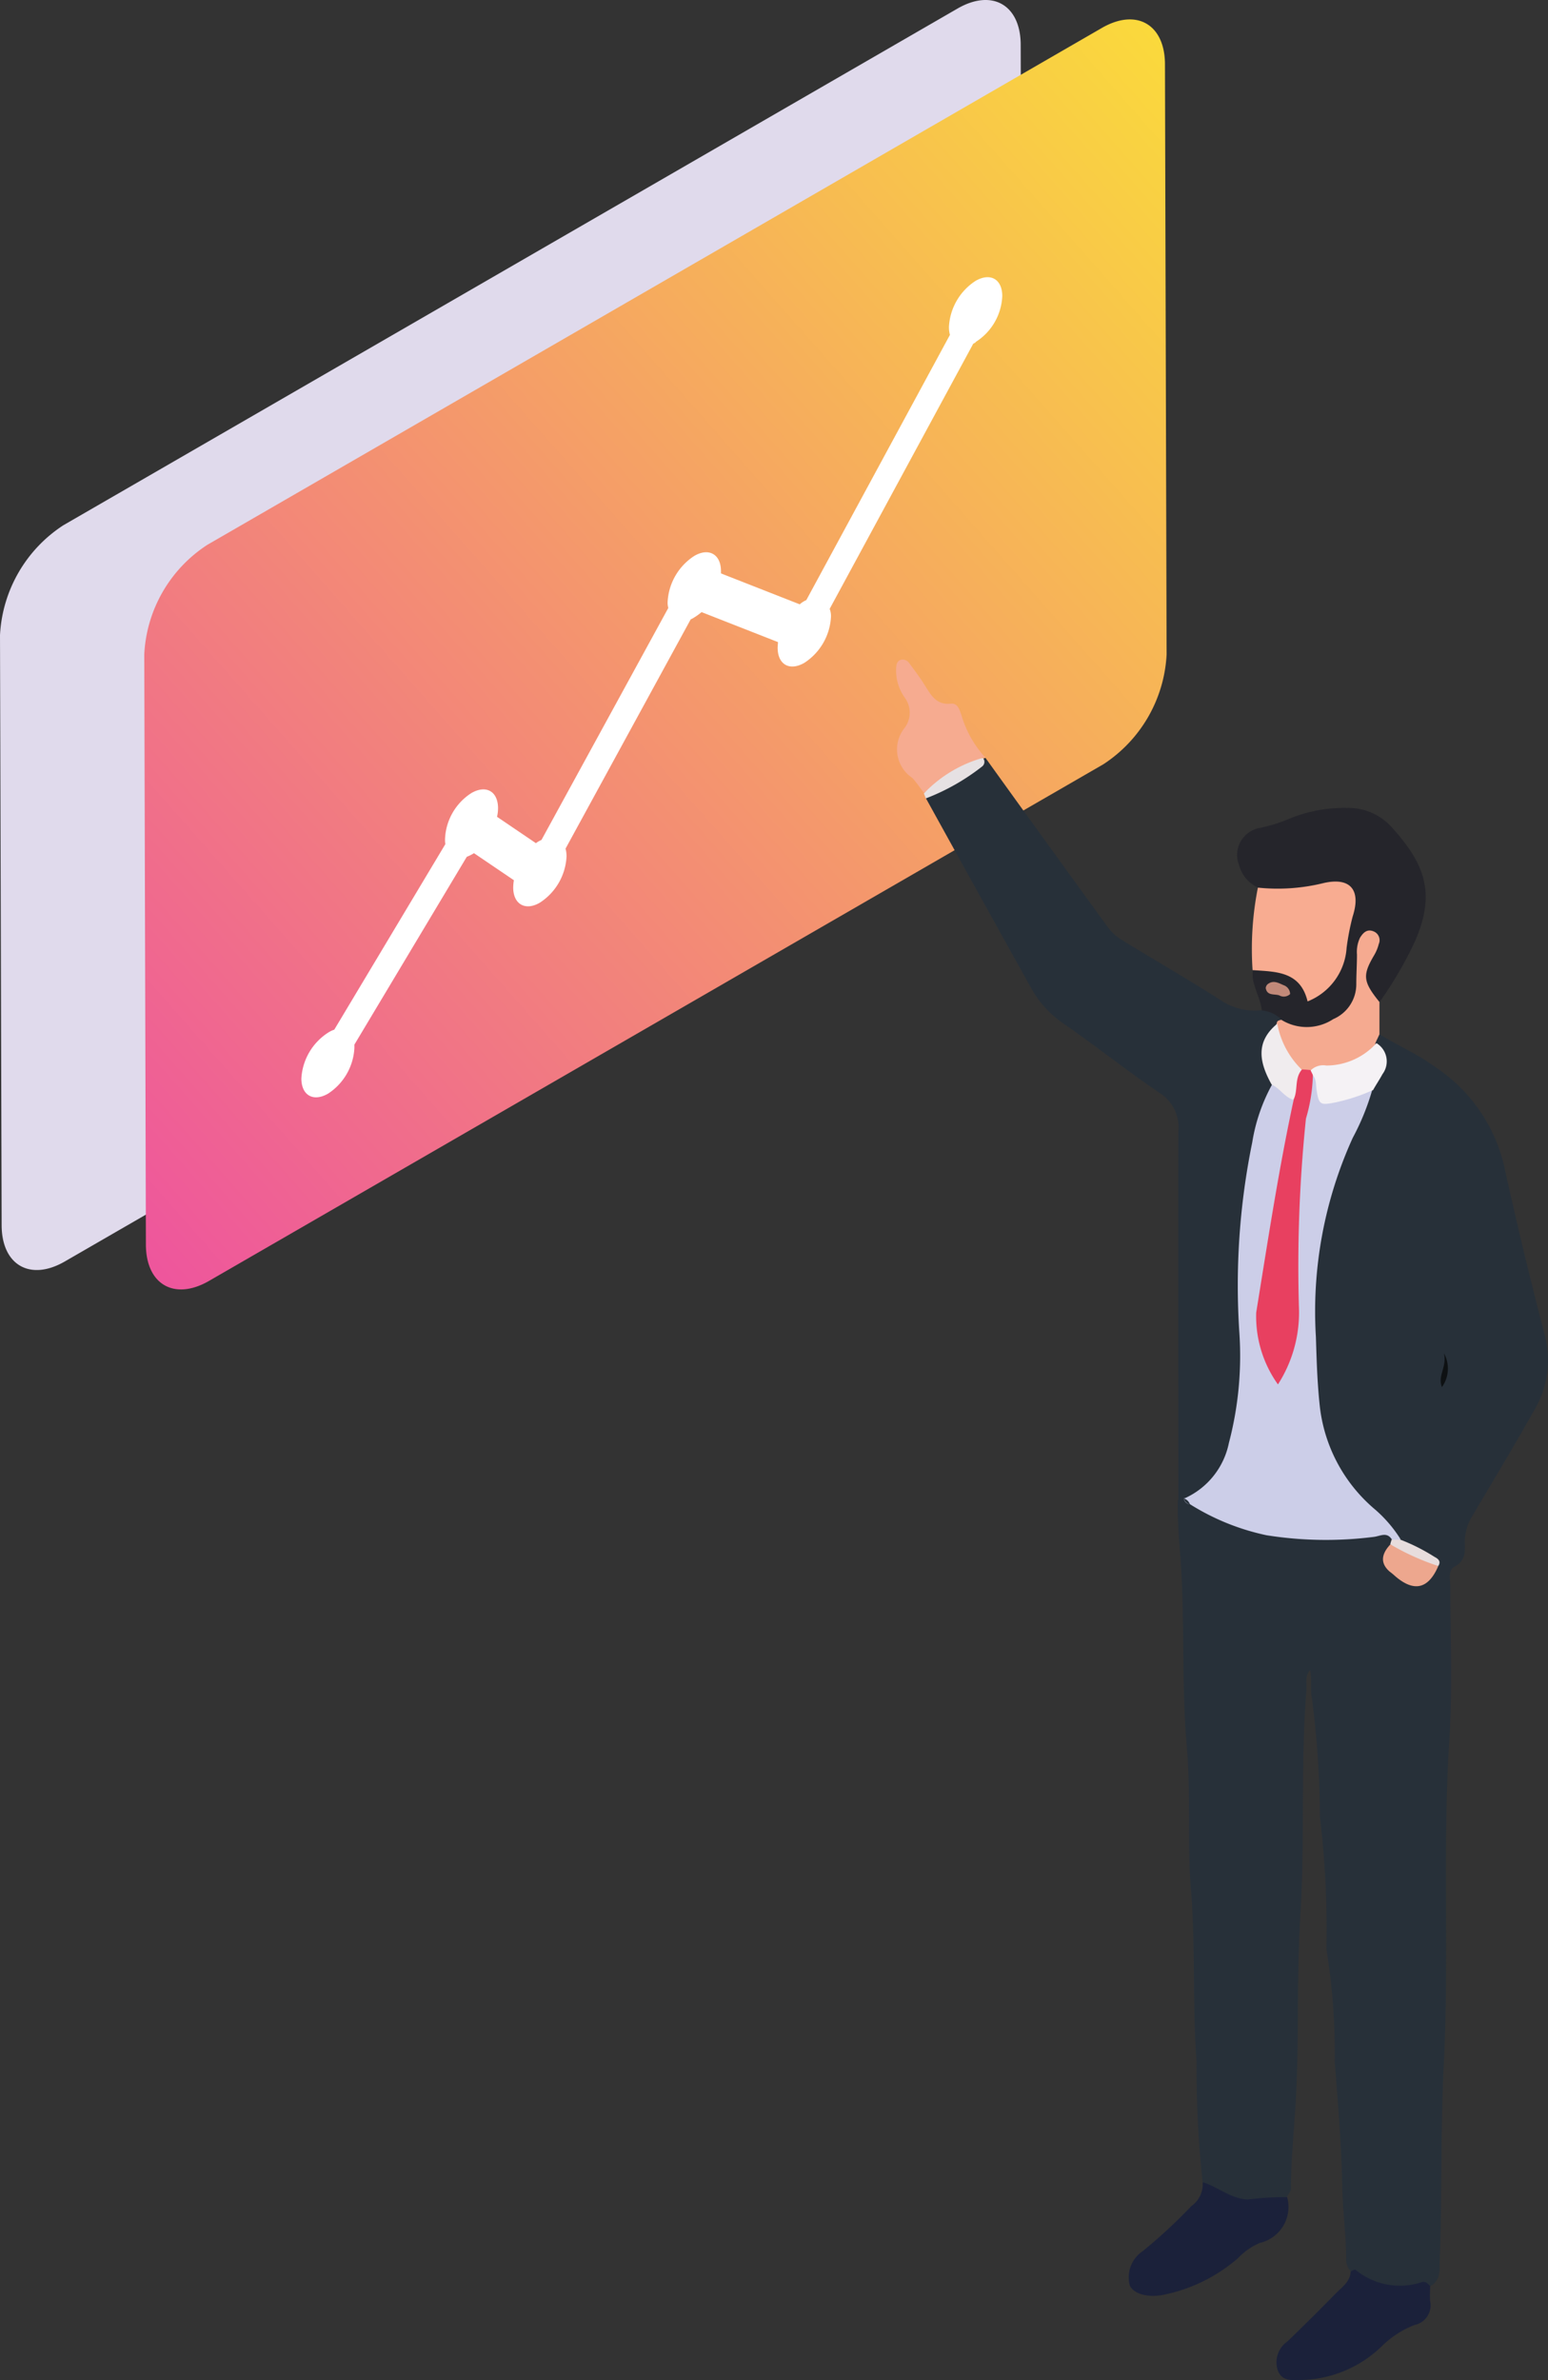 <svg xmlns="http://www.w3.org/2000/svg" xmlns:xlink="http://www.w3.org/1999/xlink" width="50.97" height="78.355" viewBox="0 0 50.97 78.355">
  <rect x="0" y="0" width="50.97" height="78.355" fill="#333333" stroke="none"/>
  <defs>
    <linearGradient id="linear-gradient" x1="0.949" y1="-0.011" x2="0.046" y2="1.017" gradientUnits="objectBoundingBox">
      <stop offset="0" stop-color="#fad93c"/>
      <stop offset="1" stop-color="#ee559d"/>
    </linearGradient>
  </defs>
  <g id="Layer_2" data-name="Layer 2" transform="translate(0 0.007)">
    <g id="Group_62" data-name="Group 62" transform="translate(0 -0.007)">
      <path id="Path_338" data-name="Path 338" d="M2.082,17.287A4.6,4.6,0,0,0,0,20.9L.054,40.321c0,1.323.943,1.865,2.093,1.193l29.433-17A4.6,4.6,0,0,0,33.662,20.9L33.608,1.475c0-1.323-.943-1.865-2.093-1.193Z" transform="translate(0 0.007)" fill="#e0daec"/>
      <path id="Path_339" data-name="Path 339" d="M6.462,17.877A4.571,4.571,0,0,0,4.38,21.488l.054,19.423c0,1.323.943,1.865,2.093,1.193l29.433-17a4.6,4.6,0,0,0,2.082-3.611L37.988,2.065C37.988.742,37.044.2,35.895.873Z" transform="translate(0.37 0.056)" fill="url(#linear-gradient)"/>
      <path id="Path_340" data-name="Path 340" d="M31.36,10.536a1.883,1.883,0,0,0,.868-1.507c0-.553-.39-.781-.878-.5a1.925,1.925,0,0,0-.878,1.518.949.949,0,0,0,.033.26l-4.728,8.73-.065.033a.77.77,0,0,0-.152.108L22.966,18.16v-.076c0-.553-.4-.781-.878-.5a1.922,1.922,0,0,0-.878,1.507.634.634,0,0,0,.022.206l-4.175,7.635-.065.033a.73.73,0,0,0-.119.076l-1.28-.868a1.325,1.325,0,0,0,.033-.282c0-.553-.39-.781-.878-.5a1.886,1.886,0,0,0-.868,1.518.821.821,0,0,0,.011.163L10.234,33.18a.887.887,0,0,0-.206.1,1.922,1.922,0,0,0-.878,1.507c0,.553.39.781.878.5a1.911,1.911,0,0,0,.868-1.507v-.108l3.7-6.182a1.528,1.528,0,0,0,.163-.076c.022-.011.054-.033.076-.043l1.312.889a1.773,1.773,0,0,0-.022.239c0,.553.4.781.878.5a1.925,1.925,0,0,0,.878-1.518.949.949,0,0,0-.033-.26l4.121-7.548a.723.723,0,0,0,.119-.065,1.918,1.918,0,0,0,.239-.174l2.516.987c0,.065-.011.119-.011.184,0,.553.39.781.878.5a1.925,1.925,0,0,0,.878-1.518.656.656,0,0,0-.043-.26l4.728-8.73.065-.033h0Z" transform="translate(0.773 0.717)" fill="#fff"/>
      <path id="Path_341" data-name="Path 341" d="M42.419,31.4c.6.369,1.236.64,1.811,1.063A5.381,5.381,0,0,1,46.5,35.705q.618,2.814,1.345,5.6a3.218,3.218,0,0,1-.369,2.494c-.651,1.16-1.334,2.288-2.006,3.427a1.645,1.645,0,0,0-.26.835c0,.314.054.64-.325.846-.249.13-.152.445-.152.672,0,1.681.076,3.362-.033,5.043-.228,3.568,0,7.147-.184,10.715-.108,2.136-.054,4.273-.13,6.409-.011.325.043.662-.314.857a2.138,2.138,0,0,1-2.614-.488.562.562,0,0,1-.152-.445c-.011-.759-.108-1.507-.13-2.256-.022-1.41-.141-2.809-.249-4.2a21.348,21.348,0,0,0-.26-3.622.821.821,0,0,1-.011-.163,31.4,31.4,0,0,0-.217-4.284,30.815,30.815,0,0,0-.26-3.872c-.065-.3,0-.64-.065-.954-.174.2-.108.434-.119.651-.2,2.505-.043,5.032-.206,7.537-.119,1.974-.033,3.947-.141,5.91-.054,1-.163,1.985-.163,2.982,0,.1-.1.184-.141.282a2.024,2.024,0,0,1-2.765-.488,34.432,34.432,0,0,1-.2-3.958c-.141-1.887-.033-3.785-.184-5.661-.13-1.594,0-3.188-.141-4.772-.163-1.887-.076-3.774-.174-5.661-.043-.8-.141-1.605-.119-2.418a.954.954,0,0,1,.108-.065.544.544,0,0,0,.13-.022,1.474,1.474,0,0,1,.38.076,9.2,9.2,0,0,0,5.466,1.009c.314-.022.651-.119.933.13a.436.436,0,0,1,.1.217.886.886,0,0,0,.282,1.074c.423.358.7.38.835-.228-.228-.488-.911-.434-1.106-.954-.325-.445-.857-.64-1.225-1.041A6.783,6.783,0,0,1,40.033,42.6a16.3,16.3,0,0,1,1.844-9.251c.206-.521.553-1.009.271-1.605,0-.174.043-.314.26-.325Z" transform="translate(3.021 2.66)" fill="#273039"/>
      <path id="Path_342" data-name="Path 342" d="M36.623,47.379c-.065.022-.13.033-.2.054,0-4.034-.011-8.079,0-12.114a1.348,1.348,0,0,0-.618-1.291c-1.074-.727-2.093-1.54-3.156-2.277a3.408,3.408,0,0,1-1.041-1.117q-1.757-3.156-3.5-6.312a7.582,7.582,0,0,1,1.854-1.291A.413.413,0,0,0,30.073,23q2,2.782,4.013,5.553a1.615,1.615,0,0,0,.466.434c1.074.662,2.169,1.291,3.243,1.974a2,2,0,0,0,1.366.347c.336-.2.564-.065.716.249a.588.588,0,0,1-.087.358c-.6.618-.152,1.334-.184,2.017a21.629,21.629,0,0,0-.933,7.537,16.179,16.179,0,0,1-.184,3.622,3.842,3.842,0,0,1-.618,1.583,1.3,1.3,0,0,1-1.269.716Z" transform="translate(2.375 1.95)" fill="#273039"/>
      <path id="Path_343" data-name="Path 343" d="M39.034,31.5a1.056,1.056,0,0,0-.662-.314c-.043-.455-.358-.857-.293-1.334a1.182,1.182,0,0,1,1.486.152c.618.445.835.39,1.128-.3a12.565,12.565,0,0,0,.423-1.811c.108-.4-.141-.607-.542-.607a6.692,6.692,0,0,0-1.041.152,1.341,1.341,0,0,1-1.28-.293,1.126,1.126,0,0,1-.618-.716.907.907,0,0,1,.716-1.258,5.364,5.364,0,0,0,.922-.293,4.727,4.727,0,0,1,1.9-.358,1.923,1.923,0,0,1,1.453.607c1.106,1.215,1.507,2.191.77,3.828a12.725,12.725,0,0,1-1.15,1.963c-.672-.314-.748-.553-.51-1.572a1.008,1.008,0,0,0-.119.531c0,.184.022.38.022.564A1.408,1.408,0,0,1,40.574,31.8c-.531.206-1.15.4-1.562-.282Z" transform="translate(3.173 2.078)" fill="#25252b"/>
      <path id="Path_344" data-name="Path 344" d="M36.721,66.24c.51.163.922.553,1.486.564a10.01,10.01,0,0,1,1.28-.076,1.214,1.214,0,0,1-.9,1.507,2.212,2.212,0,0,0-.727.51,5.371,5.371,0,0,1-2.451,1.2c-.521.1-.965-.033-1.1-.3a1.037,1.037,0,0,1,.423-1.139,17.356,17.356,0,0,0,1.605-1.486.876.876,0,0,0,.369-.77Z" transform="translate(2.894 5.603)" fill="#1b213a"/>
      <path id="Path_345" data-name="Path 345" d="M41.212,68.944s.119-.065.141-.054a2.29,2.29,0,0,0,2.191.412c.108-.043.2.054.271.13,0,.163-.011.325,0,.488a.66.66,0,0,1-.51.792,3.153,3.153,0,0,0-1.074.694,3.93,3.93,0,0,1-2.614,1.117c-.314,0-.683.076-.824-.336a.839.839,0,0,1,.325-.933c.542-.521,1.074-1.052,1.605-1.594.206-.206.466-.38.477-.716Z" transform="translate(3.273 5.827)" fill="#1b213a"/>
      <path id="Path_346" data-name="Path 346" d="M38.217,26.955a6.3,6.3,0,0,0,2.158-.152c.878-.2,1.236.228.954,1.1a8.219,8.219,0,0,0-.2,1.03A2.039,2.039,0,0,1,39.844,30.7c-.239-1-1.052-.976-1.811-1.03a10.348,10.348,0,0,1,.174-2.711Z" transform="translate(3.21 2.267)" fill="#f8ac91"/>
      <path id="Path_347" data-name="Path 347" d="M28.132,24.412c-.13-.163-.249-.347-.39-.5A1.128,1.128,0,0,1,27.46,22.3a.833.833,0,0,0,.033-1.03,1.539,1.539,0,0,1-.282-1c.011-.108.033-.217.163-.249a.264.264,0,0,1,.271.119c.174.239.358.477.51.727.206.325.38.651.857.6.228-.022.282.2.347.38a3.526,3.526,0,0,0,.792,1.4h-.043l-.043-.022a7.619,7.619,0,0,1-1.93,1.16Z" transform="translate(2.298 1.698)" fill="#f6ab90"/>
      <path id="Path_348" data-name="Path 348" d="M38.938,31.19a1.588,1.588,0,0,0,1.692-.033,1.247,1.247,0,0,0,.759-1.15c0-.325.022-.651.022-.976a1.091,1.091,0,0,1,.1-.553c.108-.174.239-.3.455-.206a.311.311,0,0,1,.163.412,1.389,1.389,0,0,1-.152.369c-.39.662-.369.868.174,1.54v1.063c-.043.1-.087.184-.13.282-.1.662-.651.77-1.15.933a8.963,8.963,0,0,1-.943.108.78.78,0,0,1-.39-.054,1.344,1.344,0,0,1-.77-1.627c.011-.1.087-.1.152-.119Z" transform="translate(3.269 2.393)" fill="#f5aa90"/>
      <path id="Path_349" data-name="Path 349" d="M28.061,24.16A4.265,4.265,0,0,1,29.991,23a.192.192,0,0,1-.022.282,7.125,7.125,0,0,1-1.854,1.052l-.065-.163Z" transform="translate(2.37 1.95)" fill="#e6e1e3"/>
      <path id="Path_350" data-name="Path 350" d="M35.962,46.569a2.552,2.552,0,0,0,1.464-1.822,11.273,11.273,0,0,0,.347-3.611,23.529,23.529,0,0,1,.423-6.29,5.882,5.882,0,0,1,.651-1.9c.466-.087.651.228.824.564a2.963,2.963,0,0,1-.13,1.442c-.314,1.7-.586,3.405-.846,5.119a2.516,2.516,0,0,0,.325,1.974,1.523,1.523,0,0,0,.336-1.225c-.054-1.811.1-3.622.184-5.433a9.871,9.871,0,0,1,.477-2.689c.054-.065.184-.13.2-.108.423.748,1.063.607,1.713.445.076-.022.152.033.217.087a7.97,7.97,0,0,1-.64,1.572,13.8,13.8,0,0,0-1.215,6.561c.022.727.043,1.453.119,2.191a5.2,5.2,0,0,0,1.844,3.5,4.37,4.37,0,0,1,.824.965.19.19,0,0,1-.293,0c-.163-.249-.38-.1-.586-.076a12.46,12.46,0,0,1-3.535-.054,7.73,7.73,0,0,1-2.516-1.019.22.22,0,0,1-.206-.2h.011Z" transform="translate(3.036 2.76)" fill="#cccee8"/>
      <path id="Path_351" data-name="Path 351" d="M41.829,33.211a6,6,0,0,1-1.225.4c-.5.1-.542.076-.618-.434-.022-.163,0-.325-.119-.455a.121.121,0,0,1-.076-.163.589.589,0,0,1,.521-.163,2.228,2.228,0,0,0,1.648-.737.7.7,0,0,1,.2,1.019c-.1.184-.217.358-.314.531Z" transform="translate(3.361 2.682)" fill="#f5f2f5"/>
      <path id="Path_352" data-name="Path 352" d="M43.812,47.585q-.488,1.139-1.421.336a2.273,2.273,0,0,0-.184-.152q-.445-.39.022-.889a3.069,3.069,0,0,1,1.583.716Z" transform="translate(3.547 3.967)" fill="#eda78e"/>
      <path id="Path_353" data-name="Path 353" d="M43.793,47.6a7.975,7.975,0,0,1-1.583-.716c.011-.054.033-.108.043-.152h.293a6.347,6.347,0,0,1,1.117.564C43.782,47.359,43.891,47.435,43.793,47.6Z" transform="translate(3.566 3.955)" fill="#e7dddd"/>
      <path id="Path_354" data-name="Path 354" d="M43.783,42.187c-.152-.38.174-.662.065-1.117A1.048,1.048,0,0,1,43.783,42.187Z" transform="translate(3.695 3.477)" fill="#0e1113"/>
      <path id="Path_355" data-name="Path 355" d="M35.94,45.48a.309.309,0,0,1,.206.2A.288.288,0,0,1,35.94,45.48Z" transform="translate(3.036 3.849)" fill="#273039"/>
      <path id="Path_356" data-name="Path 356" d="M39.352,33.575c-.293-.087-.445-.38-.716-.5-.4-.716-.553-1.4.184-2.006a2.821,2.821,0,0,0,.813,1.518c.087.38.206.77-.282,1Z" transform="translate(3.236 2.632)" fill="#f0ecee"/>
      <path id="Path_357" data-name="Path 357" d="M39.233,30.2a.3.3,0,0,1-.358.043c-.163-.054-.4.022-.445-.239a.189.189,0,0,1,.065-.13c.184-.141.347-.043.521.033a.316.316,0,0,1,.217.3Z" transform="translate(3.246 2.525)" fill="#c18979"/>
      <path id="Path_358" data-name="Path 358" d="M39.368,33.458c.163-.314.022-.7.282-1a2.466,2.466,0,0,1,.282.022c.022.054.054.108.076.163a5.4,5.4,0,0,1-.228,1.432,47.174,47.174,0,0,0-.228,6.312,4.378,4.378,0,0,1-.694,2.44,3.853,3.853,0,0,1-.716-2.364c.38-2.342.737-4.7,1.236-7.017Z" transform="translate(3.22 2.749)" fill="#e84060"/>
    </g>
  </g>
</svg>
